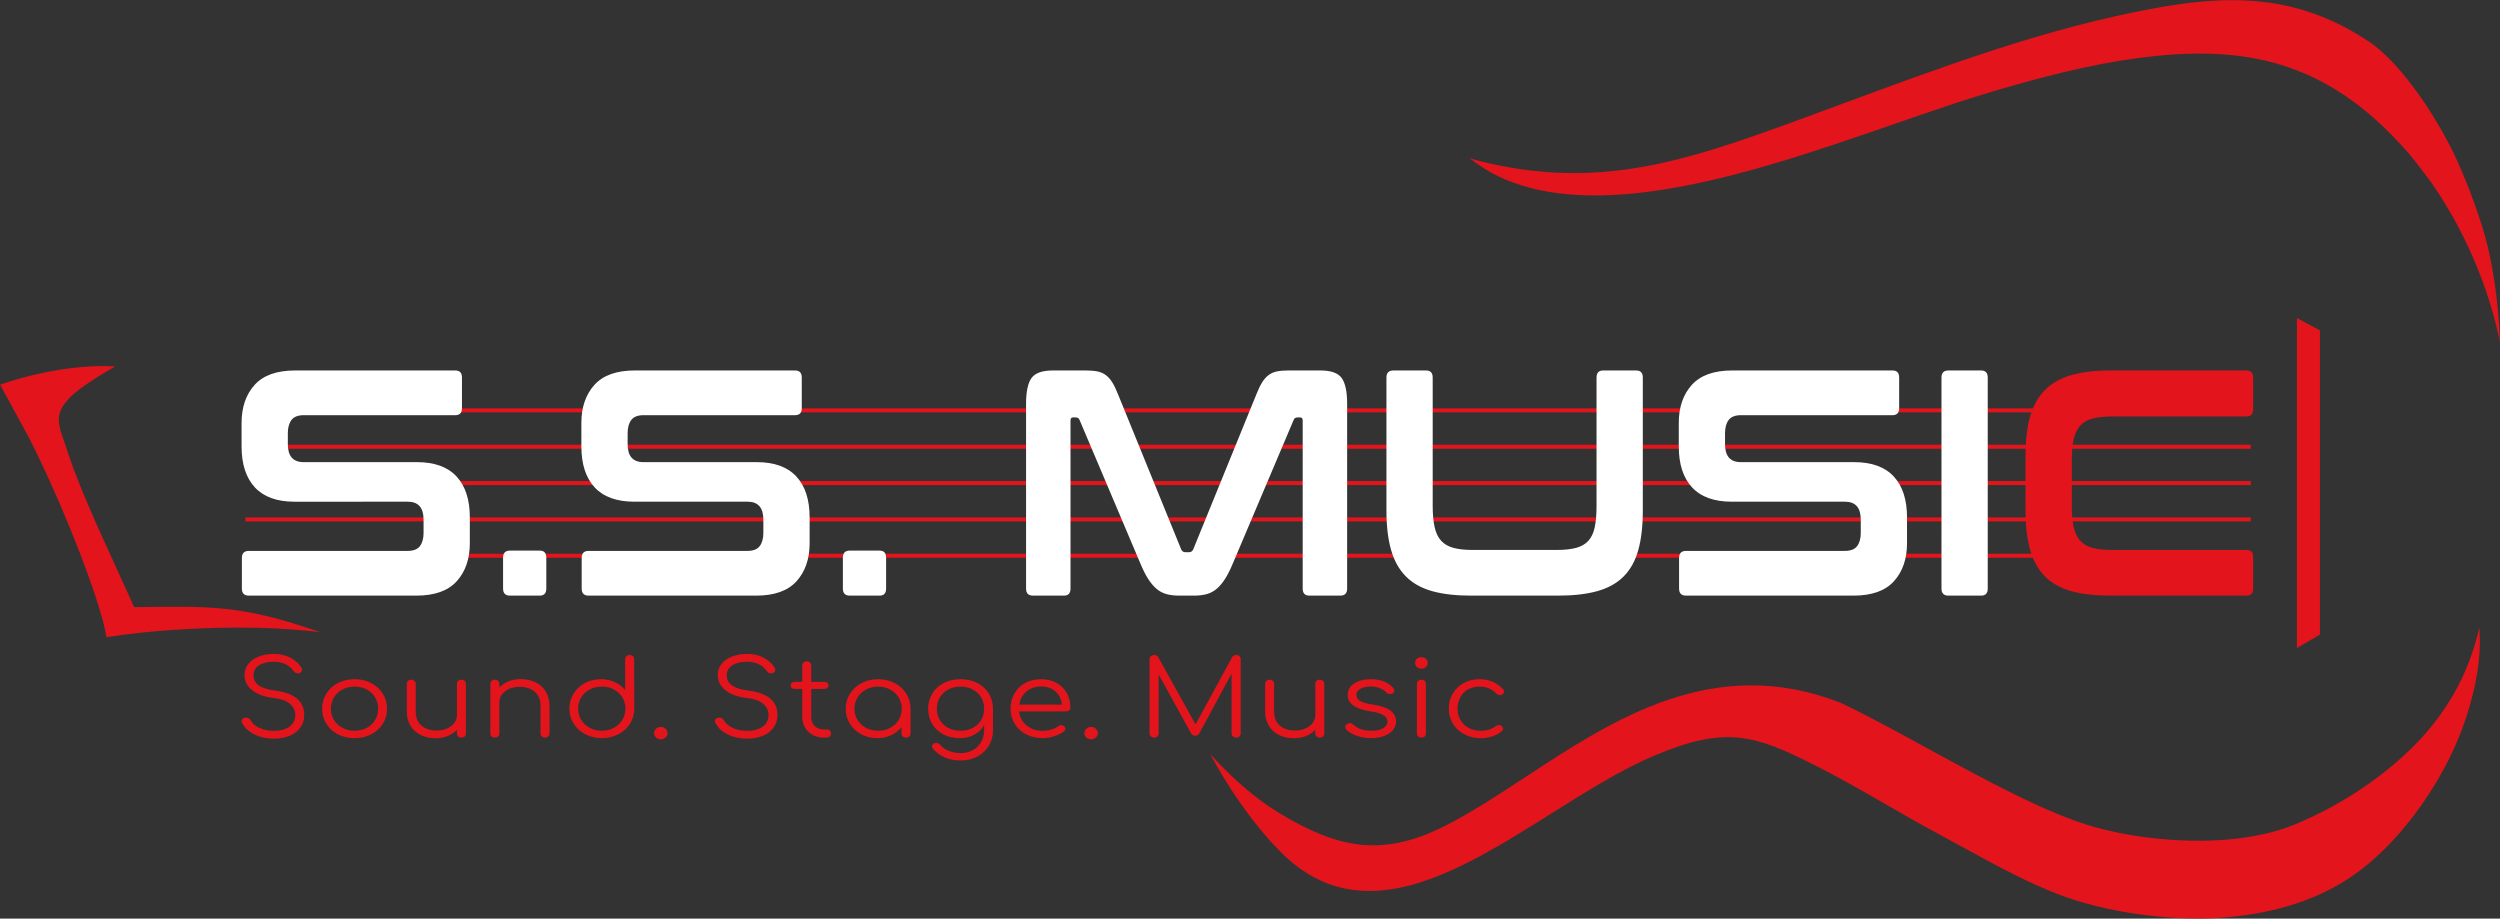 <svg viewBox="0 0 12533 4605" fill="none" xmlns="http://www.w3.org/2000/svg"><rect x="0" y="0" width="12533" height="4605" fill="#333333" stroke="none"/><path fill-rule="evenodd" clip-rule="evenodd" d="M11185.4 4596.64c224-23.03 409.1-81.38 566.9-178.62 226.8-139.78 427.4-402.62 543.9-651.93 77.2-165.16 137.7-377.65 135.8-558.56-.3-20.6-1-41.34-2.1-62.14-13.4 56.74-29.6 111.31-49.5 164.37-43.4 116.08-104.3 224.82-192.3 333.16-80.1 98.67-184.6 194.31-302.7 278.81-117.1 83.74-248.2 157.08-382.7 212.08-135.9 55.55-298 79.07-460 81.02-194 2.35-388.9-26.2-537.9-67.48-239.5-66.32-553.43-237.92-847.53-398.68-152.55-83.39-299.71-163.81-428.39-224.91-635.44-249.23-1138.41 80.89-1580.9 371.35-141.03 92.57-276.13 181.26-409.24 247.86-314.12 157.14-536.11 107.91-825.49-66.86-84.5-51.05-167.39-117.35-244.84-191.52-34.9-33.44-68.7-68.45-101.03-104.35 20.14 38.35 42.15 77.1 65.5 115.54 89.71 147.66 198.75 289.67 299.26 386.92 401.49 388.53 884.49 84.95 1344.78-204.34 176.42-110.87 349.68-219.78 517.23-290.52 180.61-76.27 305.98-101.93 426.48-89.09 119.78 12.75 228.54 62.78 379.2 138.47 214.53 107.75 414.76 235.17 625.9 347.88 206.25 110.11 422.17 239.99 641.87 315.83 241.8 83.46 566.1 121.57 817.8 95.71ZM12532.5 1713.73v-1.11c-5.5-194.94-38.6-404.81-75.7-533.23-29.8-103.3-78-238.27-134.6-365.4-85.9-192.86-272.9-489.56-446-605.29-207.1-138.54-409-195.85-615.2-206.03-209.4-10.35-425 27.45-655.2 78.51-539 119.55-1082.32 335.09-1602.77 524.91-276.92 101.01-523.68 188.1-776 231.76-254.94 44.11-513.96 43.79-811.91-31.19-14.42-3.63-31-8.61-48.6-14.18 49.21 39 104.58 72.47 147.27 92.63 639.29 301.94 1716.08-195.01 2423.13-410.41 414.78-126.33 947.78-263.46 1372.78-180.83 283.9 55.17 529.4 202.25 768.5 478.3 38.9 47.48 79 101.02 115.9 150.38 96.2 140.92 175.8 291.29 237.1 449.37 42.9 110.49 76.9 224.63 101.3 341.81Z" fill="#E3141B"/><path d="M1230.07 2785.99H11283.7M1230.07 2057.25H11283.7 1230.07Zm0 182.19H11283.7 1230.07Zm87.6 182.18h9966.03-9966.03Zm-87.6 182.18H11283.7 1230.07Z" stroke="#E3141B" stroke-width="20" stroke-miterlimit="22.926"/><path fill-rule="evenodd" clip-rule="evenodd" d="M534.29 3194.36c204.9-32.9 448.2-47.39 655.38-48.09 137.38-.48 275.07 6.46 416.16 23.01-397.61-137.6-543.12-130.22-933.45-125.51l-28.94-64.68c-98.86-221.01-231.05-490.68-305.65-717.86-43.76-133.36-75.55-177.47 15.59-271.6 44.85-46.31 176.19-126.63 224.23-152.45-168.78-11.24-387.64 25.89-575.85 90.69l-1.21.65 140.46 257.94c64.67 124.91 141.44 293.08 211.31 464.29 63.27 155.03 120.53 311.78 157.59 440.15 9.86 34.11 16.92 68.78 24.38 103.46Z" fill="#E3141B"/><path d="M1373.71 3703.12c-37.05 0-69.91-7.17-98.58-21.49-28.66-14.32-49.23-33.69-61.72-58.09-1.55-2.48-2.33-5.31-2.33-8.49 0-4.95 2.05-9.11 6.14-12.47 4.1-3.36 9.66-5.04 16.67-5.04 4.69 0 9.07 1.15 13.17 3.45 4.09 2.3 7.11 5.57 9.06 9.82 8.98 15.91 23.89 28.73 44.75 38.46 20.88 9.72 45.15 14.59 72.84 14.59 31.98 0 57.72-6.99 77.22-20.96s29.26-33.51 29.26-58.62c0-22.28-9.08-41.03-27.21-56.23-18.14-15.21-45.34-24.94-81.61-29.18-45.24-4.95-80.83-17.77-106.77-38.46-25.93-20.69-38.9-46.07-38.9-76.13 0-21.22 6.34-39.88 19.02-55.97 12.67-16.09 30.23-28.47 52.64-37.14 22.43-8.66 47.89-12.99 76.35-12.99 30.81 0 57.91 6.19 81.31 18.56 23.4 12.38 41.74 28.48 55 48.28 2.73 3.89 4.1 8.14 4.1 12.73 0 6.72-3.52 12.03-10.53 15.92-3.12 1.41-6.64 2.12-10.53 2.12-4.29 0-8.3-.97-12-2.92-3.71-1.94-6.73-4.68-9.07-8.22-21.84-31.12-54.79-46.86-98.87-47.22-31.58 0-56.55 6.02-74.87 18.04-18.34 12.03-27.51 29.18-27.51 51.46 0 41.38 36.87 66.49 110.58 75.33 48.36 6.37 84.43 19.81 108.22 40.32 23.79 20.52 35.69 47.57 35.69 81.17 0 24.76-6.64 46.15-19.89 64.19-13.27 18.04-31.4 31.74-54.41 41.12-23.01 9.37-48.75 14.06-77.22 14.06Zm403.83-2.66c-30.81 0-58.6-6.36-83.36-19.1-24.77-12.73-44.17-30.32-58.21-52.78s-21.06-47.66-21.06-75.6c0-27.94 7.02-53.23 21.06-75.86 14.04-22.64 33.44-40.32 58.21-53.05 24.76-12.74 52.55-19.1 83.36-19.1 30.81 0 58.5 6.36 83.08 19.1 24.57 12.73 43.96 30.41 58.2 53.05 14.24 22.63 21.35 47.92 21.35 75.86 0 27.94-7.02 53.14-21.05 75.6-14.05 22.46-33.45 40.05-58.22 52.78-24.76 12.74-52.55 19.1-83.36 19.1Zm0-37.13c22.63 0 42.9-4.78 60.85-14.33 17.93-9.55 31.98-22.72 42.11-39.52 10.14-16.8 15.22-35.63 15.22-56.5 0-21.22-5.08-40.23-15.22-57.03-10.13-16.8-24.18-29.97-42.11-39.52-17.95-9.55-38.22-14.33-60.85-14.33-22.23 0-42.41 4.78-60.54 14.33-18.14 9.55-32.38 22.72-42.71 39.52-10.33 16.8-15.51 35.81-15.51 57.03 0 20.87 5.18 39.7 15.51 56.5 10.33 16.8 24.57 29.97 42.71 39.52 18.13 9.55 38.31 14.33 60.54 14.33ZM2313 3407.62c6.63 0 12.09 1.86 16.38 5.57 4.29 3.71 6.44 8.58 6.44 14.59v249.34c0 6.01-2.15 10.96-6.44 14.85-4.29 3.89-9.75 5.84-16.38 5.84-6.63 0-12-1.95-16.09-5.84-4.09-3.89-6.14-8.84-6.14-14.85v-18.04c-12.87 13.09-28.47 23.35-46.8 30.77-18.33 7.43-38.22 11.14-59.67 11.14-27.69 0-52.55-5.3-74.59-15.91-22.04-10.61-39.3-26.09-51.77-46.42-12.48-20.34-18.72-44.65-18.72-72.95v-137.93c0-5.66 2.15-10.43 6.44-14.32 4.28-3.89 9.54-5.84 15.79-5.84 6.62 0 12.08 1.95 16.37 5.84 4.29 3.89 6.44 8.66 6.44 14.32v137.93c0 31.48 9.65 55.44 28.96 71.89 19.31 16.44 44.56 24.67 75.76 24.67 19.11 0 36.36-3.36 51.77-10.08 15.41-6.72 27.59-16.01 36.57-27.86 8.96-11.84 13.45-25.02 13.45-39.52v-157.03c0-6.01 2.05-10.88 6.14-14.59 4.09-3.71 9.46-5.57 16.09-5.57Zm296.78-3.18c27.69 0 52.55 5.3 74.59 15.91 22.03 10.61 39.29 26.09 51.77 46.42 12.48 20.34 18.71 44.65 18.71 72.95v137.93c0 5.66-2.14 10.43-6.43 14.32-4.28 3.89-9.56 5.84-15.79 5.84-6.63 0-12.09-1.95-16.38-5.84-4.29-3.89-6.43-8.66-6.43-14.32v-137.93c0-31.48-9.66-55.44-28.97-71.89-19.3-16.44-44.55-24.66-75.76-24.66-19.11 0-36.37 3.36-51.77 10.07-15.41 6.72-27.59 16.01-36.56 27.86-8.97 11.84-13.45 25.02-13.45 39.52v157.03c0 6.01-2.05 10.88-6.15 14.59-4.09 3.71-9.45 5.57-16.08 5.57-6.64 0-12.1-1.86-16.39-5.57-4.29-3.71-6.43-8.58-6.43-14.59v-249.34c0-6.01 2.14-10.96 6.43-14.85 4.29-3.89 9.75-5.84 16.39-5.84 6.63 0 11.99 1.95 16.08 5.84 4.1 3.89 6.15 8.84 6.15 14.85v18.04c12.87-13.09 28.46-23.34 46.8-30.77 18.33-7.43 38.22-11.14 59.67-11.14Zm569.38 18.57c.4 1.06.59 2.65.59 4.77v124.67c0 27.59-7.12 52.7-21.35 75.33-14.24 22.64-33.73 40.41-58.5 53.32-24.77 12.91-52.36 19.36-82.78 19.36s-58.02-6.45-82.78-19.36c-24.76-12.91-44.27-30.68-58.51-53.32-14.22-22.63-21.34-47.74-21.34-75.33 0-27.59 6.92-52.61 20.76-75.07 13.85-22.46 32.76-40.14 56.75-53.05 23.98-12.91 50.8-19.36 80.44-19.36 25.35 0 48.55 4.86 69.62 14.59 21.06 9.72 38.41 23.07 52.06 40.05v-155.44c0-6.01 2.15-10.96 6.44-14.85 4.29-3.89 9.74-5.84 16.37-5.84 6.64 0 12 1.95 16.09 5.84 4.1 3.89 6.14 8.84 6.14 14.85v118.84Zm-162.04 240.32c22.23 0 42.32-4.87 60.26-14.59 17.93-9.73 32.08-22.99 42.41-39.79 10.33-16.8 15.51-35.63 15.51-56.5 0-6.01-.2-10.43-.59-13.26-.4-.71-.59-1.59-.59-2.66-3.9-27.58-16.67-50.22-38.31-67.9-21.65-17.68-47.88-26.53-78.69-26.53-22.24 0-42.42 4.78-60.54 14.33-18.14 9.55-32.38 22.72-42.71 39.52-10.34 16.8-15.51 35.63-15.51 56.5 0 20.87 5.17 39.7 15.51 56.5 10.33 16.8 24.57 30.06 42.71 39.79 18.12 9.72 38.3 14.59 60.54 14.59Zm295.6 42.97c-9.36 0-17.35-3.01-23.99-9.02-6.63-6.01-9.94-13.26-9.94-21.75 0-8.84 3.41-16.27 10.24-22.28 6.82-6.02 14.72-9.02 23.69-9.02 9.36 0 17.35 3.09 23.99 9.28 6.63 6.19 9.93 13.53 9.93 22.02s-3.3 15.74-9.93 21.75c-6.64 6.01-14.63 9.02-23.99 9.02Zm433.49-3.18c-37.05 0-69.9-7.17-98.58-21.49-28.66-14.32-49.23-33.69-61.72-58.09-1.55-2.48-2.33-5.31-2.33-8.49 0-4.95 2.05-9.11 6.14-12.47 4.1-3.36 9.66-5.04 16.67-5.04 4.69 0 9.07 1.15 13.17 3.45 4.09 2.3 7.11 5.57 9.06 9.82 8.98 15.91 23.89 28.73 44.75 38.46 20.88 9.72 45.15 14.59 72.84 14.59 31.98 0 57.73-6.99 77.22-20.96 19.5-13.97 29.26-33.51 29.26-58.62 0-22.28-9.08-41.03-27.21-56.23-18.14-15.21-45.34-24.94-81.61-29.18-45.23-4.95-80.83-17.77-106.77-38.46-25.93-20.69-38.9-46.07-38.9-76.13 0-21.22 6.34-39.88 19.02-55.97 12.67-16.09 30.23-28.47 52.65-37.14 22.43-8.66 47.88-12.99 76.34-12.99 30.81 0 57.91 6.19 81.31 18.56 23.4 12.38 41.74 28.48 55 48.28 2.73 3.89 4.1 8.14 4.1 12.73 0 6.72-3.52 12.03-10.53 15.92-3.12 1.41-6.64 2.12-10.53 2.12-4.29 0-8.3-.97-12-2.92-3.71-1.94-6.73-4.68-9.07-8.22-21.84-31.12-54.79-46.86-98.87-47.22-31.58 0-56.54 6.02-74.87 18.04-18.34 12.03-27.5 29.18-27.5 51.46 0 41.38 36.86 66.49 110.57 75.33 48.36 6.37 84.43 19.81 108.22 40.32 23.8 20.52 35.69 47.57 35.69 81.17 0 24.76-6.63 46.15-19.89 64.19-13.27 18.04-31.39 31.74-54.41 41.12-23.01 9.37-48.75 14.06-77.22 14.06Zm399.15-46.16c6.24 0 11.32 1.95 15.21 5.84 3.9 3.89 5.85 8.84 5.85 14.85 0 5.66-2.33 10.43-7.02 14.32-4.68 3.89-10.53 5.84-17.54 5.84h-12.29c-20.67 0-39.2-4.51-55.58-13.53-16.38-9.02-29.15-21.22-38.32-36.6-9.16-15.39-13.75-32.81-13.75-52.26v-141.64h-38.02c-6.24 0-11.21-1.68-14.92-5.04-3.7-3.36-5.56-7.52-5.56-12.47 0-5.31 1.86-9.64 5.56-13 3.71-3.36 8.68-5.04 14.92-5.04h38.02V3336c0-6.01 2.05-10.96 6.15-14.85 4.1-3.89 9.46-5.84 16.08-5.84 6.63 0 12.09 1.95 16.38 5.84 4.3 3.89 6.44 8.84 6.44 14.85v82.23h66.11c6.24 0 11.21 1.68 14.92 5.04 3.7 3.36 5.56 7.69 5.56 13 0 4.95-1.86 9.11-5.56 12.47-3.71 3.36-8.68 5.04-14.92 5.04h-66.11v141.64c0 18.04 5.86 32.8 17.56 44.3 11.7 11.49 26.7 17.24 45.04 17.24h15.79Zm256.99-251.99c30.43 0 58.02 6.45 82.79 19.36 24.76 12.91 44.26 30.68 58.5 53.32 14.23 22.63 21.34 47.74 21.34 75.33v124.67c0 5.66-2.13 10.43-6.42 14.32-4.29 3.89-9.75 5.84-16.39 5.84-6.63 0-12.09-1.86-16.38-5.57-4.29-3.71-6.44-8.58-6.44-14.59v-31.83c-13.64 16.98-30.99 30.33-52.06 40.05-21.06 9.73-44.26 14.59-69.61 14.59-29.64 0-56.46-6.45-80.45-19.36-23.98-12.91-42.89-30.59-56.74-53.05-13.84-22.46-20.77-47.48-20.77-75.07 0-27.59 7.13-52.7 21.35-75.33 14.24-22.64 33.75-40.41 58.51-53.32 24.76-12.91 52.36-19.36 82.77-19.36Zm0 258.36c22.23 0 42.33-4.78 60.27-14.33 17.93-9.55 32.08-22.72 42.41-39.52 10.33-16.8 15.5-35.63 15.5-56.5 0-20.87-5.17-39.7-15.5-56.5-10.33-16.8-24.48-30.06-42.41-39.79-17.94-9.72-38.04-14.59-60.27-14.59-22.23 0-42.41 4.87-60.54 14.59-18.14 9.73-32.37 22.99-42.7 39.79-10.34 16.8-15.51 35.63-15.51 56.5 0 20.87 5.17 39.7 15.51 56.5 10.33 16.8 24.56 29.97 42.7 39.52 18.13 9.55 38.31 14.33 60.54 14.33Zm413.2-258.36c31.2 0 59.08 6.28 83.66 18.83 24.57 12.56 43.87 30.06 57.92 52.52 14.03 22.46 21.05 48.01 21.05 76.66v108.22c0 28.3-6.92 53.94-20.77 76.93-13.84 22.99-33.05 41.11-57.61 54.38-24.58 13.26-52.27 19.89-83.08 19.89-30.03 0-56.75-5.13-80.15-15.38-23.4-10.26-43.1-24.58-59.09-42.98-3.5-3.53-5.26-7.6-5.26-12.2 0-5.3 2.73-9.9 8.2-13.79 3.89-2.48 8.18-3.71 12.87-3.71 3.5 0 7.01.79 10.53 2.38 3.5 1.59 6.23 3.63 8.18 6.1 11.7 13.44 26.52 23.88 44.46 31.3 17.94 7.43 38.22 11.14 60.84 11.14 21.85 0 41.64-4.86 59.38-14.58 17.74-9.73 31.69-23.35 41.83-40.85 10.14-17.51 15.22-37.58 15.22-60.22v-23.87c-11.7 20.16-28.29 35.99-49.74 47.48-21.44 11.5-45.82 17.24-73.12 17.24-30.42 0-57.63-6.28-81.61-18.83-23.99-12.56-42.7-30.06-56.16-52.52-13.46-22.46-20.18-47.84-20.18-76.13 0-28.65 7.02-54.2 21.06-76.66 14.04-22.46 33.44-39.96 58.21-52.52 24.76-12.55 52.55-18.83 83.36-18.83Zm0 258.36c22.62 0 42.9-4.69 60.85-14.06 17.93-9.37 31.97-22.46 42.11-39.26 10.14-16.8 15.22-35.81 15.22-57.03s-5.08-40.23-15.22-57.03c-10.14-16.8-24.18-29.97-42.11-39.52-17.95-9.55-38.23-14.33-60.85-14.33-23.01 0-43.48 4.78-61.43 14.33-17.94 9.55-31.97 22.72-42.12 39.52-10.13 16.8-15.21 35.81-15.21 57.03s5.08 40.23 15.21 57.03c10.15 16.8 24.18 29.89 42.12 39.26 17.95 9.37 38.42 14.06 61.43 14.06Zm403.83-258.36c28.87 0 54.41 6.1 76.64 18.3 22.23 12.2 39.49 29.09 51.77 50.66 12.28 21.58 18.43 46.16 18.43 73.75 0 5.65-1.96 10.16-5.85 13.52-3.9 3.36-8.97 5.04-15.22 5.04h-236.33c3.12 29 15.6 52.52 37.44 70.56 21.84 18.04 49.13 27.06 81.9 27.06 14.03 0 28.18-2.21 42.41-6.63 14.23-4.42 25.65-10 34.22-16.72 5.08-3.53 10.34-5.3 15.8-5.3 4.29 0 8.58 1.41 12.86 4.24 5.08 4.25 7.61 9.02 7.61 14.33 0 4.6-2.14 8.66-6.43 12.2-12.88 9.9-29.25 18.13-49.14 24.67-19.89 6.54-39 9.81-57.33 9.81-31.2 0-59.09-6.28-83.66-18.83-24.57-12.56-43.78-30.06-57.63-52.52-13.84-22.46-20.76-47.84-20.76-76.13 0-28.65 6.54-54.2 19.59-76.66 13.07-22.46 31.21-39.96 54.41-52.52 23.2-12.55 49.64-18.83 79.27-18.83Zm0 36.6c-29.63 0-54.21 8.31-73.71 24.94-19.5 16.62-31.39 38.55-35.68 65.78h214.11c-3.12-27.23-14.05-49.16-32.76-65.78-18.72-16.63-42.71-24.94-71.96-24.94Zm250.56 264.73c-9.36 0-17.36-3.01-24-9.02-6.62-6.01-9.93-13.26-9.93-21.75 0-8.84 3.41-16.27 10.23-22.28 6.83-6.02 14.72-9.02 23.7-9.02 9.35 0 17.35 3.09 23.98 9.28 6.63 6.19 9.94 13.53 9.94 22.02s-3.31 15.74-9.94 21.75c-6.63 6.01-14.63 9.02-23.98 9.02Zm727.75-422.82c6.24 0 11.5 1.95 15.79 5.84 4.29 3.89 6.44 8.84 6.44 14.85v372.95c0 5.66-2.15 10.52-6.44 14.59-4.29 4.07-9.55 6.1-15.79 6.1-6.63 0-12.19-2.03-16.68-6.1s-6.72-8.93-6.72-14.59v-300.27l-162.63 301.33c-4.69 6.72-11.32 10.08-19.9 10.08-9.75 0-16.77-4.24-21.06-12.73l-162.05-293.9v295.49c0 5.66-2.14 10.52-6.42 14.59-4.31 4.07-9.76 6.1-16.39 6.1-6.24 0-11.6-2.03-16.09-6.1s-6.73-8.93-6.73-14.59v-372.95c0-6.01 2.24-10.96 6.73-14.85 4.49-3.89 9.85-5.84 16.09-5.84 8.97 0 15.79 3.54 20.48 10.61l187.2 337.41 183.69-337.41c4.68-7.07 11.51-10.61 20.48-10.61Zm418.45 124.14c6.63 0 12.08 1.86 16.37 5.57 4.29 3.71 6.44 8.58 6.44 14.59v249.34c0 6.01-2.15 10.96-6.44 14.85-4.29 3.89-9.74 5.84-16.37 5.84-6.63 0-12-1.95-16.09-5.84-4.09-3.89-6.14-8.84-6.14-14.85v-18.04c-12.87 13.09-28.47 23.35-46.8 30.77-18.33 7.43-38.22 11.14-59.67 11.14-27.69 0-52.56-5.3-74.59-15.91-22.04-10.61-39.3-26.09-51.77-46.42-12.49-20.34-18.73-44.65-18.73-72.95v-137.93c0-5.66 2.15-10.43 6.44-14.32 4.29-3.89 9.55-5.84 15.79-5.84 6.63 0 12.09 1.95 16.38 5.84 4.29 3.89 6.44 8.66 6.44 14.32v137.93c0 31.48 9.65 55.44 28.96 71.89 19.31 16.44 44.56 24.67 75.75 24.67 19.12 0 36.37-3.36 51.78-10.08 15.4-6.72 27.59-16.01 36.56-27.86 8.97-11.84 13.46-25.02 13.46-39.52v-157.03c0-6.01 2.05-10.88 6.14-14.59 4.09-3.71 9.46-5.57 16.09-5.57Zm256.99 292.84c-24.17 0-47.38-3.71-69.62-11.14-22.23-7.43-40.17-17.86-53.81-31.3-3.9-4.24-5.85-8.31-5.85-12.2 0-6.01 3.12-11.32 9.36-15.92 4.67-3.18 9.55-4.77 14.62-4.77 6.63 0 12.28 2.48 16.97 7.43 9.35 9.9 21.74 17.5 37.14 22.81 15.41 5.3 32.48 7.96 51.19 7.96 27.3 0 47.78-4.25 61.43-12.74 13.65-8.48 20.67-19.62 21.07-33.42 0-12.73-6.83-23.34-20.48-31.83-13.65-8.49-35.3-14.85-64.94-19.1-38.22-5.66-66.79-15.47-85.71-29.44-18.91-13.97-28.37-30.86-28.37-50.66 0-25.82 11.02-45.8 33.06-59.95 22.03-14.15 49.62-21.22 82.77-21.22 25.74 0 48.17 3.98 67.28 11.93 19.11 7.96 34.51 19.01 46.21 33.16 3.12 4.6 4.69 8.67 4.69 12.2 0 6.02-3.12 10.79-9.36 14.33-2.74 1.77-6.44 2.65-11.12 2.65-8.19 0-15.02-2.65-20.47-7.96-19.11-19.8-45.25-29.71-78.4-29.71-21.45 0-38.6 3.98-51.47 11.94-12.87 7.96-19.31 17.95-19.31 29.97 0 12.74 6.04 22.9 18.14 30.51 12.08 7.6 33.53 13.7 64.34 18.3 41.73 6.37 71.57 16.71 89.51 31.04 17.94 14.32 26.91 32.09 26.91 53.31 0 16.27-5.36 30.77-16.09 43.5-10.72 12.74-25.64 22.64-44.75 29.71-19.11 7.08-40.76 10.61-64.94 10.61Zm252.89-2.65c-6.63 0-12.09-1.95-16.38-5.84-4.29-3.89-6.44-8.84-6.44-14.85v-248.81c0-6.01 2.15-10.96 6.44-14.85 4.29-3.89 9.75-5.84 16.38-5.84 6.64 0 12 1.95 16.09 5.84 4.1 3.89 6.14 8.84 6.14 14.85v248.81c0 6.01-2.04 10.96-6.14 14.85-4.09 3.89-9.45 5.84-16.09 5.84Zm-.59-345.36c-8.96 0-16.47-2.83-22.51-8.49-6.05-5.66-9.07-12.56-9.07-20.69 0-8.49 3.12-15.38 9.35-20.69 6.25-5.31 13.85-7.96 22.82-7.96 8.58 0 15.99 2.65 22.23 7.96 6.24 5.31 9.36 12.2 9.36 20.69 0 8.13-3.12 15.03-9.36 20.69-6.24 5.66-13.84 8.49-22.82 8.49Zm297.37 348.01c-30.43 0-57.72-6.45-81.9-19.36-24.19-12.91-43.2-30.59-57.05-53.05-13.84-22.46-20.76-47.48-20.76-75.07 0-28.29 6.63-53.67 19.89-76.13 13.26-22.46 31.59-40.05 54.99-52.78 23.4-12.74 49.73-19.1 78.98-19.1 48.74 0 88.33 16.97 118.76 50.93 3.12 3.18 4.67 6.89 4.67 11.14 0 5.66-3.31 10.61-9.95 14.85-3.5 2.12-7.21 3.19-11.11 3.19-5.85 0-11.5-2.66-16.96-7.96-11.7-11.67-24.57-20.43-38.61-26.26-14.05-5.84-29.64-8.76-46.8-8.76-21.46 0-40.57 4.69-57.33 14.06-16.77 9.38-29.74 22.55-38.9 39.53-9.17 16.97-13.75 36.07-13.75 57.29 0 20.87 4.87 39.7 14.62 56.5 9.75 16.8 23.4 29.97 40.95 39.52 17.55 9.55 37.64 14.33 60.26 14.33 31.19 0 56.36-7.61 75.47-22.82 5.06-3.89 10.33-5.83 15.79-5.83 4.67 0 8.96 1.41 12.87 4.24 5.46 4.25 8.19 9.02 8.19 14.33 0 4.59-1.95 8.49-5.85 11.67-28.08 23.69-63.58 35.54-106.47 35.54Z" fill="#E3141B"/><path d="M2282.58 1857.23c22.23 0 33.34 11.82 33.34 35.47v153.2c0 23.65-11.11 35.47-33.34 35.47h-759.29c-29.31 0-50.02 8.07-62.14 24.19-12.13 16.13-18.19 38.17-18.19 66.12v54.82c0 60.21 26.27 90.31 78.81 90.31h568.33c87.9 0 154.09 23.92 198.54 71.76 44.46 47.84 66.69 116.37 66.69 205.6v129c0 78.48-21.72 141.91-65.17 190.28-43.45 48.38-111.14 72.57-203.09 72.57h-839.62c-23.24 0-34.86-11.83-34.86-35.48v-153.19c0-23.65 11.62-35.48 34.86-35.48h795.67c29.3 0 50.02-8.06 62.14-24.18 12.12-16.13 18.19-38.17 18.19-66.12v-66.11c0-60.21-26.27-90.31-78.81-90.31H1476.3c-87.9 0-154.08-23.92-198.54-71.76-44.45-47.84-66.68-116.37-66.68-205.6v-117.71c0-78.48 21.72-141.91 65.17-190.29 43.45-48.37 111.14-72.56 203.08-72.56h803.25Zm422.84 903.03c22.23 0 33.33 11.83 33.33 35.48v154.8c0 23.65-11.1 35.48-33.33 35.48h-148.53c-23.24 0-34.85-11.83-34.85-35.48v-154.8c0-23.65 11.61-35.48 34.85-35.48h148.53Zm1280.64-903.03c22.23 0 33.34 11.82 33.34 35.47v153.2c0 23.65-11.11 35.47-33.34 35.47h-759.29c-29.3 0-50.02 8.07-62.14 24.19-12.13 16.13-18.19 38.17-18.19 66.12v54.82c0 60.21 26.27 90.31 78.81 90.31h568.33c87.91 0 154.09 23.92 198.55 71.76 44.45 47.84 66.68 116.37 66.68 205.6v129c0 78.48-21.72 141.91-65.17 190.28-43.45 48.38-111.14 72.57-203.08 72.57h-839.63c-23.24 0-34.85-11.83-34.85-35.48v-153.19c0-23.65 11.61-35.48 34.85-35.48h795.67c29.3 0 50.02-8.06 62.14-24.18 12.13-16.13 18.19-38.17 18.19-66.12v-66.11c0-60.21-26.27-90.31-78.81-90.31h-568.33c-87.91 0-154.09-23.92-198.55-71.76-44.45-47.84-66.68-116.37-66.68-205.6v-117.71c0-78.48 21.72-141.91 65.17-190.29 43.45-48.37 111.14-72.56 203.08-72.56h803.25Zm422.84 903.03c22.23 0 33.34 11.83 33.34 35.48v154.8c0 23.65-11.11 35.48-33.34 35.48h-148.52c-23.25 0-34.86-11.83-34.86-35.48v-154.8c0-23.65 11.61-35.48 34.86-35.48h148.52Zm1035.13-903.03c22.23 0 41.42 1.61 57.58 4.84 16.17 3.22 30.31 9.4 42.44 18.54 12.13 9.14 22.99 21.5 32.58 37.09 9.61 15.59 19.46 36.28 29.56 62.08l315.24 774.03c4.04 9.68 11.11 14.51 21.22 14.51h18.18c10.11 0 17.17-4.83 21.22-14.51l315.24-774.03c10.1-25.8 19.95-46.49 29.55-62.08 9.59-15.59 20.46-27.95 32.58-37.09 12.13-9.14 26.02-15.32 41.68-18.54 15.66-3.23 34.61-4.84 56.84-4.84h162.16c52.54 0 87.9 12.63 106.09 37.89 18.18 25.27 27.28 68.54 27.28 129.81v925.61c0 23.65-11.62 35.48-34.86 35.48h-154.58c-22.23 0-33.35-11.83-33.35-35.48v-841.75c0-10.75-4.04-16.13-12.12-16.13h-13.64c-10.1 0-16.67 4.3-19.71 12.9l-306.13 722.43c-12.13 29.03-24.51 53.48-37.14 73.37-12.63 19.89-26.27 36.28-40.92 49.18-14.65 12.9-31.32 22.04-50.01 27.42-18.69 5.37-40.67 8.06-65.93 8.06h-72.74c-25.27 0-47.24-2.69-65.93-8.06-18.7-5.38-35.37-14.52-50.01-27.42-14.65-12.9-28.3-29.29-40.92-49.18-12.63-19.89-25.01-44.34-37.14-73.37l-306.14-722.43c-3.03-8.6-9.6-12.9-19.7-12.9h-13.64c-8.08 0-12.12 5.38-12.12 16.13v841.75c0 23.65-11.12 35.48-33.35 35.48h-154.58c-23.25 0-34.86-11.83-34.86-35.48v-925.61c0-61.27 9.08-104.54 27.28-129.81 18.19-25.26 54.05-37.89 107.6-37.89h165.2Zm1705.01 0c22.22 0 33.34 11.82 33.34 35.47v643.42c0 43 3.28 78.74 9.85 107.23 6.56 28.49 17.43 51.07 32.59 67.73 15.15 16.66 35.61 28.49 61.38 35.47 25.76 6.99 58.34 10.49 97.75 10.49h419.81c39.4 0 71.98-3.5 97.75-10.49 25.77-6.98 46.23-18.81 61.38-35.47 15.16-16.66 25.77-39.24 31.83-67.73 6.06-28.49 9.09-64.23 9.09-107.23V1892.7c0-23.65 11.12-35.47 33.34-35.47h165.2c22.23 0 33.34 11.82 33.34 35.47v667.6c0 77.41-7.58 143.25-22.73 197.54-15.16 54.29-39.66 98.37-73.5 132.23-33.86 33.87-77.8 58.32-131.86 73.37-54.06 15.05-119.48 22.58-196.26 22.58h-436.49c-76.78 0-141.95-7.53-195.5-22.58-53.56-15.05-97.25-39.5-131.1-73.37-33.85-33.86-58.6-77.94-74.26-132.23-15.66-54.29-23.5-120.13-23.5-197.54v-667.6c0-23.65 11.63-35.47 34.86-35.47h163.69Zm2338.5 0c22.23 0 33.34 11.82 33.34 35.47v153.2c0 23.65-11.11 35.47-33.34 35.47h-759.29c-29.3 0-50.02 8.07-62.14 24.19-12.13 16.13-18.19 38.17-18.19 66.12v54.82c0 60.21 26.27 90.31 78.81 90.31h568.33c87.91 0 154.09 23.92 198.55 71.76 44.45 47.84 66.68 116.37 66.68 205.6v129c0 78.48-21.72 141.91-65.17 190.28-43.45 48.38-111.14 72.57-203.08 72.57h-839.62c-23.25 0-34.86-11.83-34.86-35.48v-153.19c0-23.65 11.61-35.48 34.86-35.48h795.66c29.31 0 50.02-8.06 62.14-24.18 12.13-16.13 18.19-38.17 18.19-66.12v-66.11c0-60.21-26.27-90.31-78.81-90.31h-568.33c-87.91 0-154.09-23.92-198.54-71.76-44.46-47.84-66.69-116.37-66.69-205.6v-117.71c0-78.48 21.72-141.91 65.17-190.29 43.45-48.37 111.14-72.56 203.08-72.56h803.25Zm444.05 0c22.24 0 33.35 11.82 33.35 35.47v1057.84c0 23.65-11.11 35.48-33.35 35.48h-163.67c-23.24 0-34.86-11.83-34.86-35.48V1892.7c0-23.65 11.62-35.47 34.86-35.47h163.67Z" fill="#fff"/><path d="M11262.3 1857.23c22.2 0 33.3 11.82 33.3 35.47v158.04c0 24.72-11.1 37.08-33.3 37.08h-674.5c-39.4 0-72 3.5-97.7 10.49-25.8 6.98-46.2 18.81-61.4 35.47-15.1 16.67-26 38.97-32.6 66.92-6.6 27.95-9.8 63.43-9.8 106.43v228.99c0 43 3.2 78.74 9.8 107.23 6.6 28.49 17.5 51.07 32.6 67.73 15.2 16.66 35.6 28.49 61.4 35.47 25.7 6.99 58.3 10.49 97.7 10.49h674.5c22.2 0 33.3 11.82 33.3 35.47v158.03c0 23.65-11.1 35.48-33.3 35.48h-683.6c-76.7 0-141.9-7.53-195.5-22.58-53.5-15.05-97.2-39.5-131.1-73.37-33.8-33.86-58.6-77.94-74.2-132.23-15.7-54.29-23.5-120.13-23.5-197.54v-277.36c0-77.4 7.8-142.98 23.5-196.73 15.6-53.75 40.4-97.56 74.2-131.42 33.9-33.87 77.6-58.59 131.1-74.18 53.6-15.59 118.8-23.38 195.5-23.38h683.6Z" fill="#E3141B"/><path fill-rule="evenodd" clip-rule="evenodd" d="m11515.1 3248.72 115.3-67.3V1656.21l-115.3-61.7v1654.21Z" fill="#E3141B"/></svg>